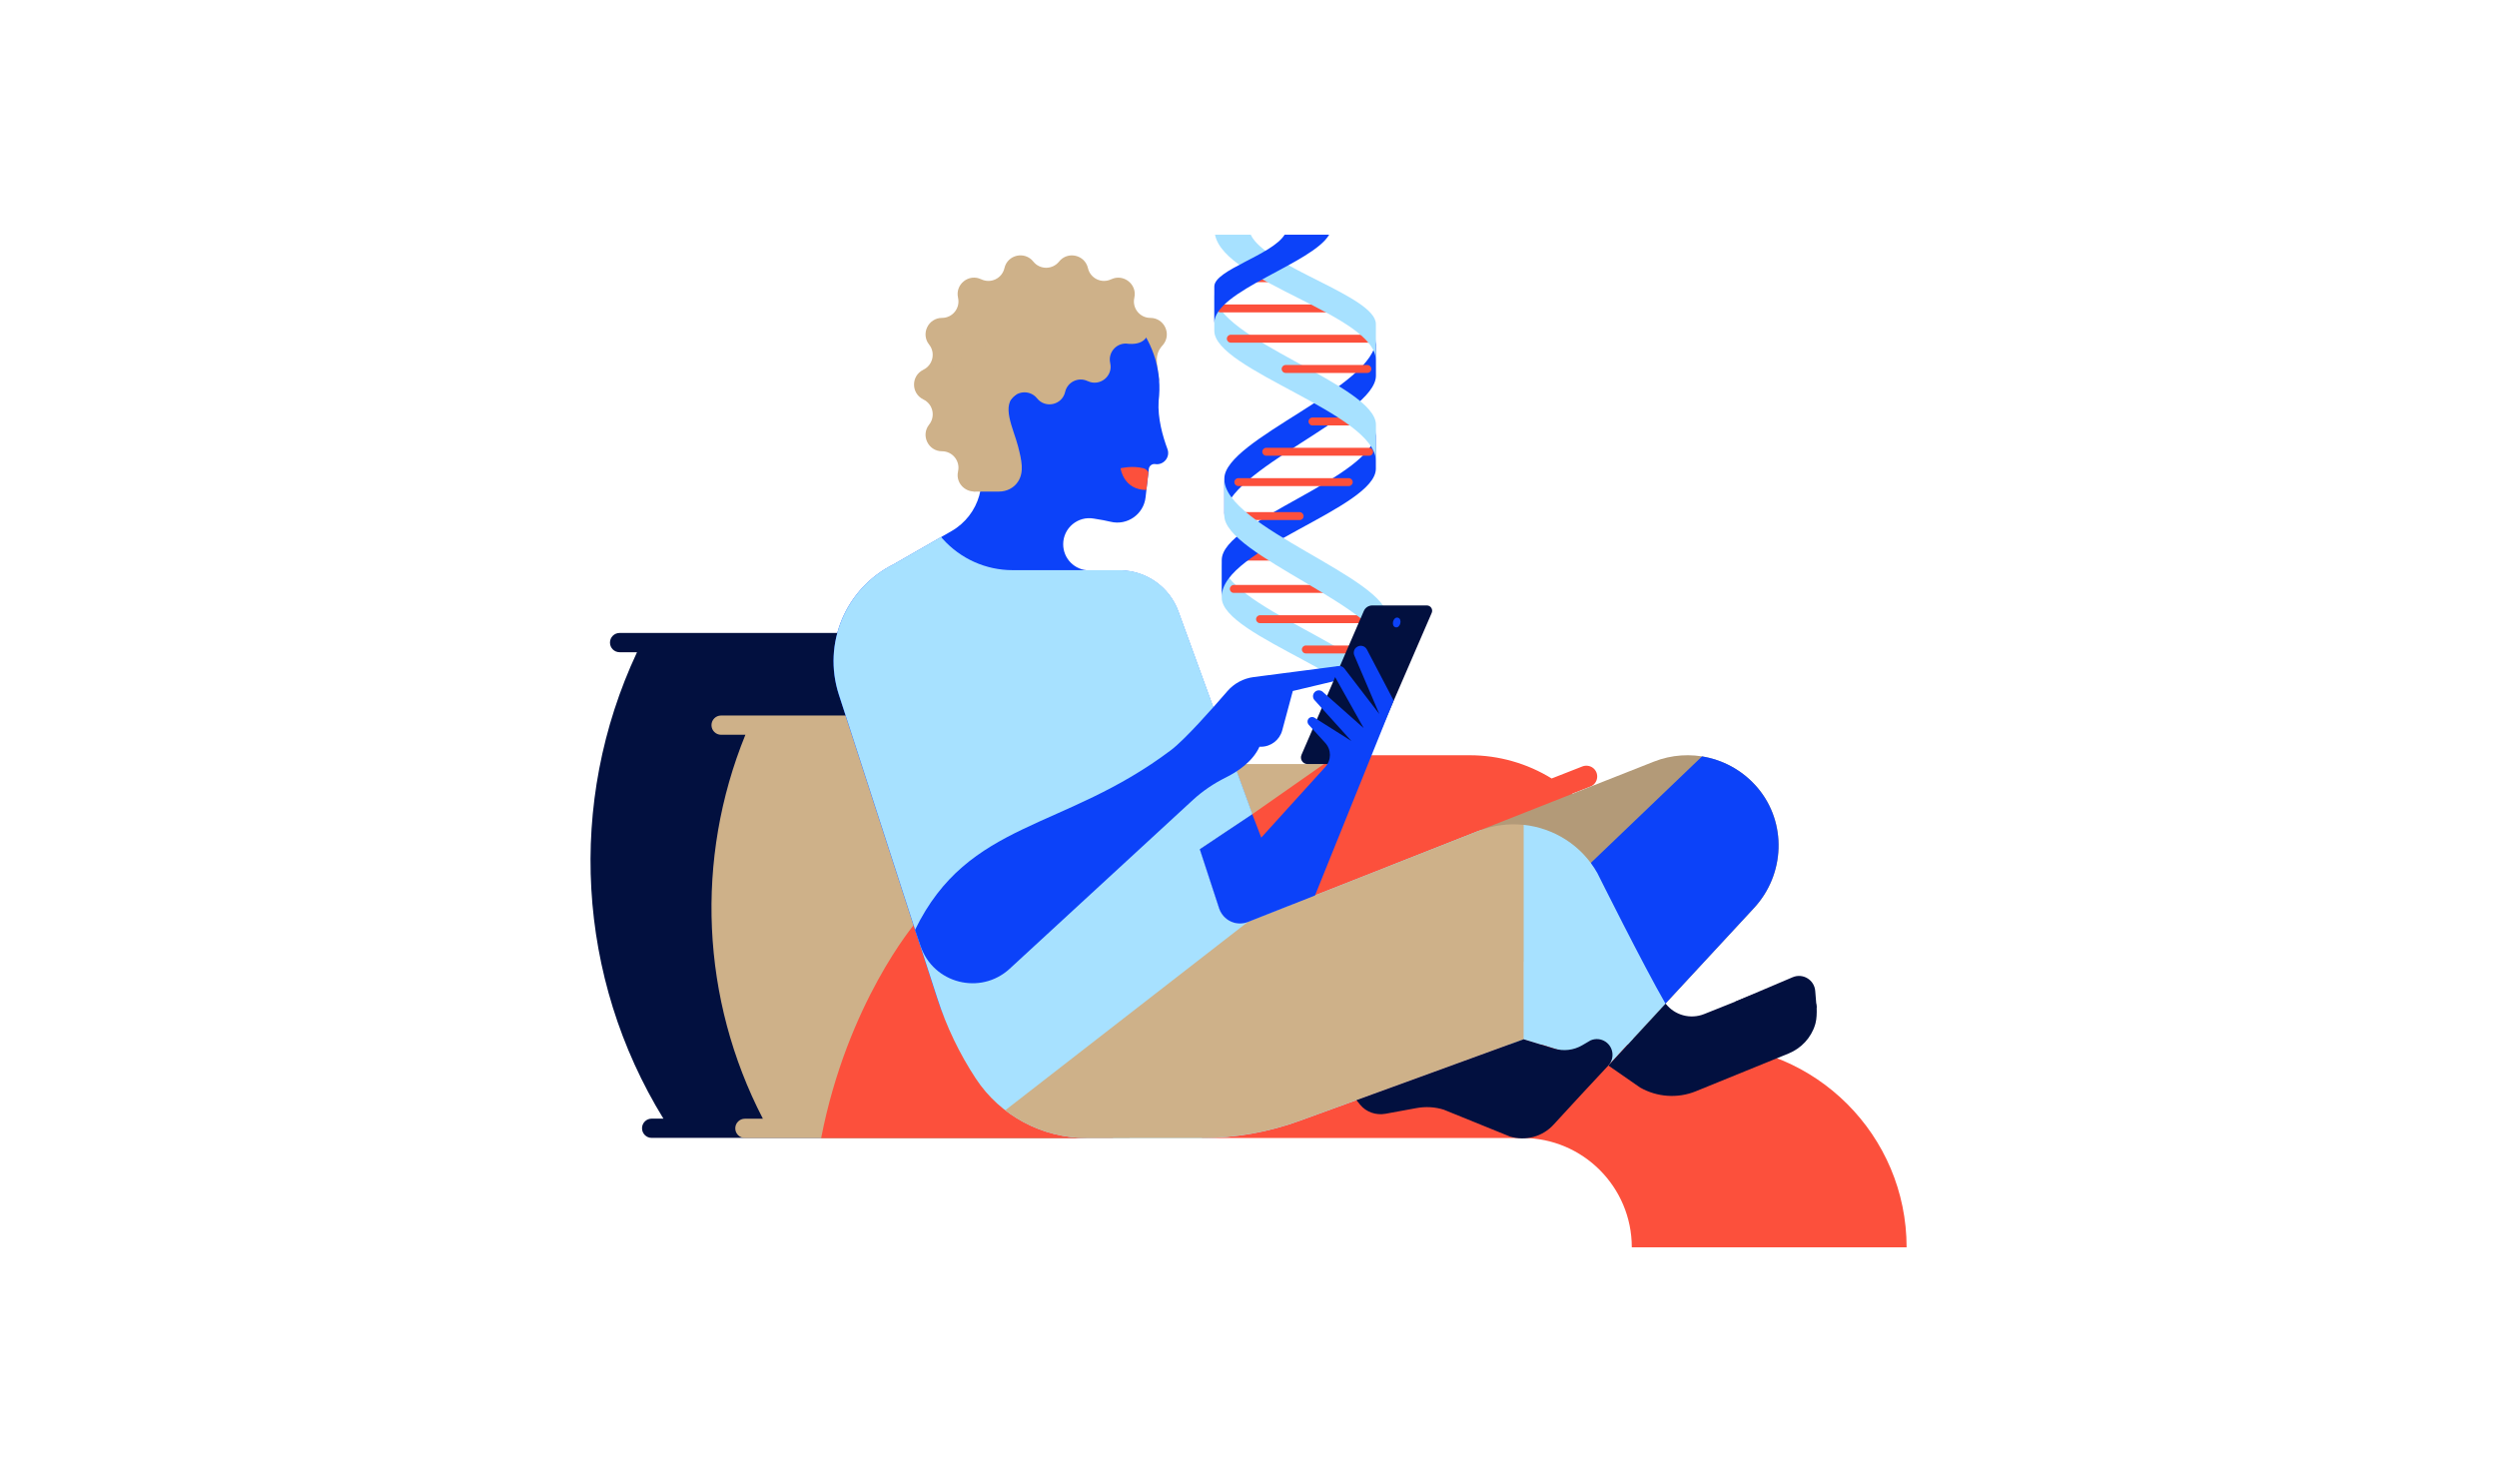 <?xml version="1.0" encoding="UTF-8"?> <!-- Generator: Adobe Illustrator 24.3.0, SVG Export Plug-In . SVG Version: 6.00 Build 0) --> <svg xmlns="http://www.w3.org/2000/svg" xmlns:xlink="http://www.w3.org/1999/xlink" version="1.1" id="Layer_1" x="0px" y="0px" viewBox="0 0 3084.9 1833.9" style="enable-background:new 0 0 3084.9 1833.9;" xml:space="preserve"> <style type="text/css"> .st0{fill:#FC503C;} .st1{fill:#A7E1FF;} .st2{fill:#02103F;} .st3{fill:#0C42F9;} .st4{fill:#CEB189;} .st5{fill:#B39A78;} </style> <g> <path class="st0" d="M1607.2,692.7H1528c-2.7,0-4.9-2.2-4.9-4.9c0-2.7,2.2-4.9,4.9-4.9h79.2c2.7,0,4.9,2.2,4.9,4.9 C1612.1,690.5,1609.9,692.7,1607.2,692.7z"></path> </g> <path class="st1" d="M1709.1,899.7c0,0,0-24.5,0-45.1c0-49.1-199.7-105.5-199.7-162.5c0,0,0,30.5,0,46.4 C1509.4,786.9,1709.1,840.6,1709.1,899.7z"></path> <path class="st2" d="M1034.9,782.1H805.8h-7.2h-33.1c-6.6,0-11.9,5.3-11.9,11.9c0,6.6,5.3,11.9,11.9,11.9h21.5 c-87,185.6-74.4,402.3,32.6,576.3h-14.5c-6.6,0-11.9,5.3-11.9,11.9l0,0c0,6.6,5.3,11.9,11.9,11.9H835h10.4h497.1L1034.9,782.1z"></path> <g> <path class="st0" d="M1691.5,770h-134.8c-2.7,0-4.9-2.2-4.9-4.9c0-2.7,2.2-4.9,4.9-4.9h134.8c2.7,0,4.9,2.2,4.9,4.9 C1696.4,767.8,1694.2,770,1691.5,770z"></path> </g> <g> <path class="st0" d="M1666.3,732.6h-142c-2.7,0-4.9-2.2-4.9-4.9c0-2.7,2.2-4.9,4.9-4.9h142c2.7,0,4.9,2.2,4.9,4.9 C1671.2,730.4,1669,732.6,1666.3,732.6z"></path> </g> <g> <path class="st0" d="M1688.3,807.4h-75c-2.7,0-4.9-2.2-4.9-4.9c0-2.7,2.2-4.9,4.9-4.9h75c2.7,0,4.9,2.2,4.9,4.9 C1693.1,805.2,1691,807.4,1688.3,807.4z"></path> </g> <path class="st3" d="M1509.4,737.1c0,0,0-24.5,0-45.1c0-49.1,190.4-102.2,190.4-159.3c0,0,0,30.5,0,46.4 C1699.9,627.6,1509.4,678.1,1509.4,737.1z"></path> <path class="st3" d="M1699.9,419.1c0,0,0,24.5,0,45.1c0,49.1-187.3,116.6-187.3,173.6c0,0,0-30.5,0-46.4 C1512.6,542.9,1699.9,478.1,1699.9,419.1z"></path> <g> <path class="st0" d="M1666.3,600.6h-136.4c-2.7,0-4.9-2.2-4.9-4.9c0-2.7,2.2-4.9,4.9-4.9h136.4c2.7,0,4.9,2.2,4.9,4.9 C1671.2,598.4,1669,600.6,1666.3,600.6z"></path> </g> <g> <path class="st0" d="M1691.5,563.1h-127.1c-2.7,0-4.9-2.2-4.9-4.9c0-2.7,2.2-4.9,4.9-4.9h127.1c2.7,0,4.9,2.2,4.9,4.9 C1696.4,561,1694.2,563.1,1691.5,563.1z"></path> </g> <g> <path class="st0" d="M1689,525.7h-67.5c-2.7,0-4.9-2.2-4.9-4.9c0-2.7,2.2-4.9,4.9-4.9h67.5c2.7,0,4.9,2.2,4.9,4.9 C1693.8,523.5,1691.7,525.7,1689,525.7z"></path> </g> <g> <path class="st0" d="M1605.6,642.6H1523c-2.7,0-4.9-2.2-4.9-4.9c0-2.7,2.2-4.9,4.9-4.9h82.6c2.7,0,4.9,2.2,4.9,4.9 C1610.5,640.5,1608.3,642.6,1605.6,642.6z"></path> </g> <path class="st1" d="M1699.9,569.9c0,0,0-24.5,0-45.1c0-49.1-199.7-105.5-199.7-162.5c0,0,0,30.5,0,46.4 C1500.2,457.1,1699.9,510.9,1699.9,569.9z"></path> <path class="st1" d="M1512.6,592c0,0,0,24.5,0,45.1c0,49.1,201.5,115.1,201.5,172.1c0,0,0-30.5,0-46.4 C1714.1,714.3,1512.6,651,1512.6,592z"></path> <polygon class="st4" points="1638.8,944.1 1521.2,944.1 1482.3,1049.3 1528.7,1083.5 "></polygon> <path class="st0" d="M1484.8,1406.1h396.1c74.6,0,135.1,60.5,135.1,135.1v0h339.5v0c0-138.3-112.1-250.4-250.4-250.4h-622.6 L1484.8,1406.1z"></path> <path class="st0" d="M1967.7,948.6c-3.7-2.6-8.5-3.2-12.7-1.6l-38,14.9c-30.2-18.6-65.2-28.7-101.2-28.7h-164.6l-104,72.8v42.9 l123.3,163.4l281.6-222.7h0c-3.1-3.1-6.3-6.1-9.6-9l22.3-8.7C1974.6,968.1,1976.3,954.8,1967.7,948.6z"></path> <path class="st4" d="M1047.4,884.1H931.2h-40.3c-6.6,0-11.9,5.3-11.9,11.9c0,6.6,5.3,11.9,11.9,11.9h30 c-62.5,153.4-54.9,326.8,21.6,474.4h-22.2c-6.6,0-11.9,5.3-11.9,11.9l0,0c0,6.6,5.3,11.9,11.9,11.9h34.9h5.4h435.1L1047.4,884.1z"></path> <path class="st0" d="M1130.5,1141c0,0-83.6,98.2-116,265.2h360.9L1194.9,1141H1130.5z"></path> <path class="st5" d="M1713.9,1071.1l329.3-130c44.1-17.4,94.4-5.5,126.1,29.8l0,0c0.7,0.8,1.4,1.6,2.1,2.4 c36.6,43.1,34.1,107.1-4.3,148.6L2018,1283L1713.9,1071.1z"></path> <path class="st3" d="M2167,1121.9c38.4-41.5,40.8-105.5,4.3-148.6c-0.7-0.8-1.4-1.6-2.1-2.4v0c-17.7-19.8-41.3-32.2-66.4-36.3 l-137.4,131.6l24.7,171l61.7,9.1L2167,1121.9z"></path> <path class="st4" d="M1432.1,469.2c0,0-44,143.5-59.3,136.1l-0.1,0c-11.8-5.6-25.7,1.1-28.6,13.8l0,0c-3.8,16.6-25.1,21.4-35.7,8.1 l0,0c-8.1-10.2-23.6-10.2-31.8,0l0,0c-10.6,13.3-31.9,8.4-35.7-8.1l0,0c-2.9-12.7-16.9-19.4-28.6-13.8l-0.1,0 c-15.3,7.3-32.4-6.3-28.6-22.8l0-0.1c2.9-12.7-6.8-24.8-19.8-24.8h0c-17,0-26.5-19.7-15.9-33l0,0c8.1-10.2,4.7-25.3-7.1-31l-0.1-0.1 c-15.3-7.4-15.3-29.2,0-36.6l0.1-0.1c11.7-5.7,15.2-20.8,7.1-31l0,0c-10.6-13.3-1.1-33,15.9-33h0c13,0,22.7-12.1,19.8-24.8l0-0.1 c-3.8-16.6,13.3-30.2,28.6-22.8l0.1,0c11.8,5.6,25.7-1.1,28.6-13.8l0,0c3.8-16.6,25.1-21.4,35.7-8.1l0,0c8.1,10.2,23.6,10.2,31.8,0 l0,0c10.6-13.3,31.9-8.4,35.7,8.1l0,0c2.9,12.7,16.9,19.4,28.6,13.8l0.1,0c15.3-7.3,32.4,6.3,28.6,22.8l0,0.1 c-2.9,12.7,6.8,24.8,19.8,24.8l0,0c17,0,26.5,19.7,15.9,33l0,0C1425.6,438.1,1429.2,447.4,1432.1,469.2z"></path> <g> <path class="st3" d="M1372.1,644.7c20.6,5,40.9-9.3,43.2-30.3l4-34.9c0.4-3.9,4-6.6,7.8-6.1l0.4,0.1c10.4,1.3,18.5-8.9,14.8-18.7 c-5.9-15.9-12.2-38.1-10.9-59.1l0-0.2c9-71.5-43.1-136.7-115.6-143c-66.5-5.8-125.6,39.8-136.8,105.6c-6.1,35.8,5.8,68.7,23.1,97.2 c0.5,0.7,0.9,1.5,1.3,2.3c19.6,34.7,6.7,78.8-27.8,98.6l-71.6,41.1c-59.4,29.6-88.2,98.1-67.7,161.2l121.6,375.3 c21.3,65.8,54.1,77.3,104.5,124.7h0l0,0c70.4-146.2,252.6-208.8,252.6-208.8l-32.8-100.1l64.9-43.3l-91.3-250.6 c-11.1-30.6-40.2-50.9-72.7-50.9h-37.3c-17.8,0-32.3-14.4-32.3-32.3v0c0-20.1,18.2-35.3,38-31.7 C1359.8,642.1,1367.4,643.5,1372.1,644.7z"></path> </g> <path class="st4" d="M1281.2,492.2L1281.2,492.2c10.3,12.9,31,8.2,34.7-7.9l0,0c2.8-12.3,16.4-18.9,27.8-13.4l0.1,0 c14.9,7.1,31.5-6.1,27.8-22.2l0-0.1c-2.8-12.4,6.6-24.1,19.3-24.1h0c22.5,2.9,27.4-8.4,28.8-17.3c-27.2-22-63.5-58.3-103.5-61.8 c-66.5-5.8-130.5,44.6-141.7,110.3c-0.9,5,3.2,12.2,3,17.1c3.3,0.3,6.8-0.3,10.1-1.9l0.1,0c11.4-5.5,25,1.1,27.8,13.4l0,0 c3.7,16.1,24.4,20.8,34.7,7.9l0,0C1258.2,482.3,1273.3,482.3,1281.2,492.2z"></path> <path class="st4" d="M1202.7,607.4h31.6c9.3,0,18.3-4.4,23.4-12.3c7.8-11.9,4.4-26.6,0.1-43.4c-5.7-22.2-22-52-2.5-64l-45-69.9 l-43.6,49.1l17.1,80.5L1202.7,607.4z"></path> <path class="st1" d="M1826.4,1026.8L1541.5,1139c-14.3,5.6-30.5-1.9-35.2-16.6l-23.9-73.1l64.9-43.3l-91.3-250.6 c-11.1-30.6-40.2-50.9-72.7-50.9h-37.3H1251c-32.9,0-64.2-14-86.2-38.5l-2.2-2.5l-58.5,33.6c-59.4,29.6-88.2,98.1-67.7,161.2 l121.6,375.3c11.4,35.1,27.4,68.4,47.5,99c30.3,46.1,82,73.6,137.1,73.6l142.2,0c41.3,0,82.4-7.2,121.2-21.4l277-100.8 C1882.9,1283.9,1881.6,1005,1826.4,1026.8z"></path> <path class="st0" d="M1418.8,583.8c0,0-1.6-4-6.2-5.2c-13.7-3.6-28.2,0-28.2,0s3.4,26.8,31.9,26.8L1418.8,583.8z"></path> <path class="st3" d="M1548.9,836.6c-12.7,1.6-24.4,7.9-32.7,17.6c-18.5,21.5-52.5,59.8-69.3,72.5 c-132.7,100.3-250.3,86.6-316.4,222.2l6.8,20c15.7,46.4,74,61.3,110.1,28.1l226.4-208.6c12.1-11.1,25.7-20.3,40.4-27.6 c14.4-7.1,33.3-19.5,41.8-38.1l0,0h1.7c12.4,0,23.2-8.3,26.4-20.2l13.1-48.7l57.3-13.6c2.8-0.7,5.1-2.7,6.1-5.4l0,0 c2.2-6.1-2.8-12.3-9.2-11.5L1548.9,836.6z"></path> <path class="st2" d="M1680.3,944.1h-64.9c-5.9,0-9.8-6-7.5-11.4l77-177.7c1.8-4.2,5.9-6.9,10.5-6.9h67.4c4.7,0,7.9,4.8,6,9.2 l-77.9,180C1688.9,941.4,1684.8,944.1,1680.3,944.1z"></path> <path class="st4" d="M1882.4,1019.2c-18.5-1.9-37.7,0.4-56,7.6l-283.5,111.7l-1.2,0.6l-299.8,232.8c28.4,21.9,63.7,34.2,100.6,34.2 h142.2c41.3,0,82.4-7.2,121.2-21.4l277-100.8v-264.3L1882.4,1019.2z"></path> <ellipse transform="matrix(0.234 -0.972 0.972 0.234 573.782 2267.291)" class="st3" cx="1726.5" cy="769.3" rx="6.1" ry="4.6"></ellipse> <g> <path class="st0" d="M1691.5,423.4h-170.9c-2.7,0-4.9-2.2-4.9-4.9c0-2.7,2.2-4.9,4.9-4.9h170.9c2.7,0,4.9,2.2,4.9,4.9 C1696.4,421.2,1694.2,423.4,1691.5,423.4z"></path> </g> <g> <path class="st0" d="M1666.3,386h-158.4c-2.7,0-4.9-2.2-4.9-4.9c0-2.7,2.2-4.9,4.9-4.9h158.4c2.7,0,4.9,2.2,4.9,4.9 C1671.2,383.8,1669,386,1666.3,386z"></path> </g> <g> <path class="st0" d="M1606.2,348.6h-90.8c-2.7,0-4.9-2.2-4.9-4.9c0-2.7,2.2-4.9,4.9-4.9h90.8c2.7,0,4.9,2.2,4.9,4.9 C1611.1,346.4,1608.9,348.6,1606.2,348.6z"></path> </g> <g> <path class="st0" d="M1689.3,460.8h-101c-2.7,0-4.9-2.2-4.9-4.9s2.2-4.9,4.9-4.9h101c2.7,0,4.9,2.2,4.9,4.9 S1691.9,460.8,1689.3,460.8z"></path> </g> <path class="st1" d="M1545.2,290h-44.1c11.5,59.4,198.7,98.7,198.7,155.4c0,0,0-24.5,0-45.1C1699.9,366.2,1563.8,329.8,1545.2,290z"></path> <path class="st3" d="M1587.1,290c-16,25.4-86.9,43.4-86.9,64c0,20.6,0,45.1,0,45.1c0-39.6,121.5-73.6,141.9-109.1H1587.1z"></path> <path class="st1" d="M1882.4,1019.2v265l0.5-0.2l104,32.6l70.7-76.5c-27.3-47.1-84.1-161.2-84.1-161.2 C1954.1,1044.4,1919.6,1023.1,1882.4,1019.2z"></path> <path class="st2" d="M2026.3,1343.8c21,11.9,46.3,13.7,68.8,4.6l114.4-46.6c15.8-6.4,28.1-19.5,33-35.8c0.2-0.6,0.4-1.2,0.5-1.9 c1.4-5.2,1.6-12.1,1.4-19c-0.5-12.1-11.7-20.9-23.5-18.3c-6.9,1.5-15.2,2.1-24.6,0.2c-10.9-2.2-22.3-1.4-32.6,2.7l-58.3,23.3 c-17,6.8-36.4,1.5-47.6-12.9l0,0l-70.7,76.5L2026.3,1343.8z"></path> <path class="st2" d="M1679.3,1363.6c0.3,0.4,0.6,0.8,1,1.3c7.5,9.3,19.7,13.4,31.4,11.3l38.1-7c11.4-2.1,23.1-1.5,34.1,2 c0.1,0,0.2,0.1,0.2,0.1l81.3,33c19.3,6,40.4,0.2,54-14.7c18.3-20.2,51.1-55.3,67.6-73c8.1-8.7,6.5-22.7-3.4-29.4l0,0 c-5.5-3.7-12.4-4.3-18.5-1.7l-10.4,6.1c-10.5,6.1-23.1,7.6-34.7,4l-37.5-11.5l-206.7,75.3L1679.3,1363.6z"></path> <path class="st2" d="M2142.9,1238l71.8-30.5c12.6-5.4,26.8,3.2,27.9,16.9l1.7,20.8L2142.9,1238z"></path> <path class="st3" d="M1688.7,802.5c-2.6-5-9.3-6.1-13.5-2.2l0,0c-2.6,2.5-3.4,6.3-2,9.6l30.9,72.4l0,0l-43.2-56.3 c-3.5-4.7-10.8-3.8-13.1,1.5c-1,2.2-0.8,4.8,0.4,6.9l36.6,65.3l-50.9-45.1c-3.2-2.5-7.7-2-10.2,1.2c-2.3,2.9-2,7,0.6,9.6l45,49.9 l-0.1,0.1l-45.1-28.5c-2.7-1.8-6.5-0.9-8.1,2.1c-1.2,2.1-0.7,4.8,0.9,6.6l20.4,22.4c7.7,8.4,7.7,21.2,0,29.7l-79.1,87.3l-11-28.8 l-64.9,43.3l23.9,73c4.8,14.7,21,22.4,35.4,16.8l83-32.8l97.2-240.9L1688.7,802.5z"></path> </svg> 